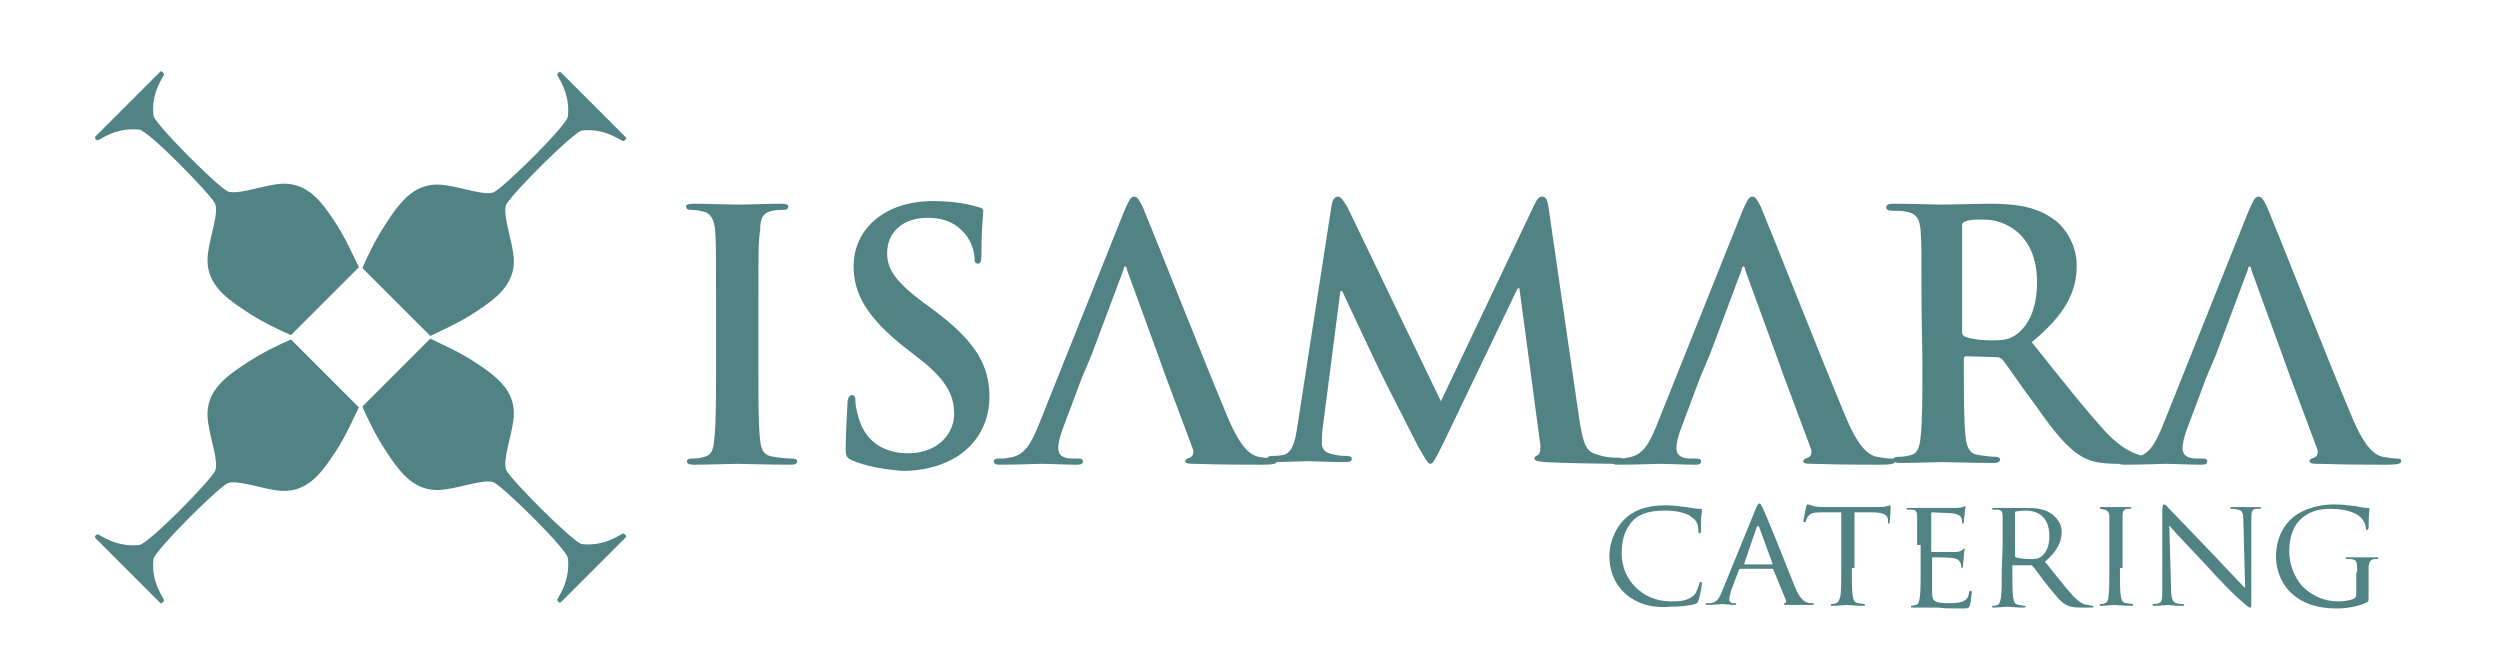 <?xml version="1.0" encoding="utf-8"?>
<!-- Generator: Adobe Illustrator 22.1.0, SVG Export Plug-In . SVG Version: 6.00 Build 0)  -->
<svg version="1.1" id="Layer_1" xmlns="http://www.w3.org/2000/svg" xmlns:xlink="http://www.w3.org/1999/xlink" x="0px" y="0px"
	 viewBox="0 0 283.5 75.5" style="enable-background:new 0 0 283.5 75.5;" xml:space="preserve">
<style type="text/css">
	.st0{fill:#518384;}
</style>
<path class="st0" d="M81.2,34.5c0-5.9,0-7-0.1-8.3s-0.5-2-1.3-2.2c-0.4-0.1-0.9-0.2-1.4-0.2c-0.4,0-0.6-0.1-0.6-0.4
	c0-0.2,0.3-0.3,0.9-0.3c1.5,0,3.9,0.1,5.1,0.1c1,0,3.3-0.1,4.8-0.1c0.5,0,0.8,0.1,0.8,0.3c0,0.3-0.2,0.4-0.6,0.4s-0.7,0-1.2,0.1
	c-1.1,0.2-1.4,0.9-1.4,2.2C86,27.4,86,28.5,86,34.5v6.9c0,3.8,0,6.9,0.2,8.5c0.1,1.1,0.4,1.8,1.6,1.9c0.5,0.1,1.4,0.2,2,0.2
	c0.4,0,0.6,0.1,0.6,0.3c0,0.3-0.3,0.4-0.7,0.4c-2.6,0-5-0.1-6.1-0.1c-0.9,0-3.4,0.1-4.9,0.1c-0.5,0-0.8-0.1-0.8-0.4
	c0-0.2,0.2-0.3,0.6-0.3c0.6,0,1.1-0.1,1.4-0.2c0.8-0.2,1-0.8,1.1-2c0.2-1.6,0.2-4.7,0.2-8.5C81.2,41.3,81.2,34.5,81.2,34.5z"/>
<path class="st0" d="M96.6,52.2c-0.6-0.3-0.7-0.5-0.7-1.3c0-2.1,0.2-4.5,0.2-5.1s0.2-1,0.5-1c0.4,0,0.4,0.4,0.4,0.7
	c0,0.5,0.2,1.3,0.4,2c0.9,2.9,3.2,3.9,5.6,3.9c3.5,0,5.2-2.4,5.2-4.4c0-1.9-0.6-3.7-3.8-6.2l-1.8-1.4c-4.3-3.4-5.8-6.1-5.8-9.2
	c0-4.3,3.6-7.4,9-7.4c2.5,0,4.2,0.4,5.2,0.7c0.4,0.1,0.5,0.2,0.5,0.5c0,0.5-0.2,1.6-0.2,4.7c0,0.9-0.1,1.2-0.4,1.2s-0.4-0.2-0.4-0.7
	c0-0.4-0.2-1.6-1-2.6c-0.6-0.7-1.7-1.9-4.3-1.9c-2.9,0-4.6,1.7-4.6,4c0,1.8,0.9,3.2,4.1,5.6l1.1,0.8c4.7,3.5,6.4,6.2,6.4,9.9
	c0,2.3-0.9,5-3.7,6.8c-2,1.2-4.1,1.6-6.2,1.6C100.1,53.2,98.3,52.9,96.6,52.2z"/>
<path class="st0" d="M122.7,42.8l-2.1,5.6c-0.4,1-0.6,1.9-0.6,2.4c0,0.7,0.4,1.2,1.6,1.2h0.6c0.5,0,0.6,0.1,0.6,0.3
	c0,0.3-0.2,0.4-0.7,0.4c-1.2,0-2.9-0.1-4.1-0.1c-0.4,0-2.6,0.1-4.6,0.1c-0.5,0-0.7-0.1-0.7-0.4c0-0.2,0.2-0.3,0.5-0.3
	c0.4,0,0.9,0,1.2-0.1c1.8-0.2,2.5-1.6,3.3-3.5l9.8-24.5c0.5-1.1,0.7-1.6,1.1-1.6s0.6,0.4,1,1.2c0.9,2.1,7.2,18.1,9.7,24
	c1.5,3.5,2.6,4.1,3.4,4.3c0.6,0.1,1.2,0.2,1.6,0.2c0.3,0,0.5,0,0.5,0.3s-0.4,0.4-1.8,0.4c-1.4,0-4.3,0-7.4-0.1c-0.7,0-1.2,0-1.2-0.3
	c0-0.2,0.2-0.3,0.5-0.4c0.3-0.1,0.5-0.4,0.4-0.9l-3.1-8.3l-0.9-2.5l-3.5-9.6c0-0.2-0.1-0.4-0.2-0.4s-0.2,0.2-0.2,0.4l-3.6,9.6
	L122.7,42.8"/>
<path class="st0" d="M192.8,42.8l-2.1,5.6c-0.4,1-0.6,1.9-0.6,2.4c0,0.7,0.4,1.2,1.6,1.2h0.6c0.5,0,0.6,0.1,0.6,0.3
	c0,0.3-0.2,0.4-0.7,0.4c-1.2,0-2.9-0.1-4.1-0.1c-0.4,0-2.6,0.1-4.6,0.1c-0.5,0-0.7-0.1-0.7-0.4c0-0.2,0.2-0.3,0.5-0.3
	c0.4,0,0.9,0,1.2-0.1c1.8-0.2,2.5-1.6,3.3-3.5l9.8-24.5c0.5-1.1,0.7-1.6,1.1-1.6c0.4,0,0.6,0.4,1,1.2c0.9,2.1,7.2,18.1,9.7,24
	c1.5,3.5,2.6,4.1,3.4,4.3c0.6,0.1,1.2,0.2,1.6,0.2c0.3,0,0.5,0,0.5,0.3s-0.4,0.4-1.8,0.4c-1.4,0-4.3,0-7.4-0.1c-0.7,0-1.2,0-1.2-0.3
	c0-0.2,0.2-0.3,0.5-0.4c0.3-0.1,0.5-0.4,0.4-0.9l-3.1-8.3l-0.9-2.5l-3.5-9.6c0-0.2-0.1-0.4-0.2-0.4s-0.2,0.2-0.2,0.4l-3.6,9.6
	L192.8,42.8"/>
<path class="st0" d="M250.2,42.8l-2.1,5.6c-0.4,1-0.6,1.9-0.6,2.4c0,0.7,0.4,1.2,1.6,1.2h0.6c0.5,0,0.6,0.1,0.6,0.3
	c0,0.3-0.2,0.4-0.7,0.4c-1.2,0-2.9-0.1-4.1-0.1c-0.4,0-2.6,0.1-4.6,0.1c-0.5,0-0.7-0.1-0.7-0.4c0-0.2,0.2-0.3,0.5-0.3
	c0.4,0,0.9,0,1.2-0.1c1.8-0.2,2.5-1.6,3.3-3.5l9.8-24.5c0.5-1.1,0.7-1.6,1.1-1.6c0.4,0,0.6,0.4,1,1.2c0.9,2.1,7.2,18.1,9.7,24
	c1.5,3.5,2.6,4.1,3.4,4.3c0.6,0.1,1.2,0.2,1.6,0.2c0.3,0,0.5,0,0.5,0.3s-0.4,0.4-1.8,0.4s-4.3,0-7.4-0.1c-0.7,0-1.2,0-1.2-0.3
	c0-0.2,0.2-0.3,0.5-0.4c0.3-0.1,0.5-0.4,0.4-0.9l-3.1-8.3l-0.9-2.5l-3.5-9.6c0-0.2-0.1-0.4-0.2-0.4c-0.1,0-0.2,0.2-0.2,0.4l-3.6,9.6
	L250.2,42.8"/>
<path class="st0" d="M151,23.3c0.1-0.7,0.4-1,0.7-1s0.5,0.2,1.1,1.2l10.6,22L174,23.2c0.3-0.6,0.5-0.9,0.9-0.9s0.6,0.4,0.7,1.2
	l3.5,24.1c0.4,2.5,0.7,3.6,1.9,3.9c1.1,0.4,1.9,0.4,2.4,0.4c0.4,0,0.6,0,0.6,0.3s-0.5,0.4-1,0.4c-1,0-6.4-0.1-7.9-0.2
	c-0.9-0.1-1.1-0.2-1.1-0.4s0.2-0.3,0.4-0.4c0.2-0.1,0.4-0.6,0.2-1.7l-2.3-17.2h-0.2l-8.5,17.7c-0.9,1.8-1.1,2.2-1.4,2.2
	s-0.7-0.8-1.4-2c-0.9-1.8-4-7.8-4.5-8.9c-0.4-0.8-2.7-5.7-4.1-8.7H152l-2,15.5c-0.1,0.7-0.1,1.2-0.1,1.8c0,0.7,0.5,1.1,1.2,1.2
	c0.7,0.2,1.2,0.2,1.6,0.2c0.3,0,0.6,0.1,0.6,0.3c0,0.4-0.4,0.4-0.9,0.4c-1.6,0-3.4-0.1-4.1-0.1c-0.7,0-2.6,0.1-3.9,0.1
	c-0.4,0-0.7-0.1-0.7-0.4c0-0.2,0.2-0.3,0.6-0.3c0.3,0,0.6,0,1.2-0.1c1.1-0.2,1.4-1.8,1.6-3.1L151,23.3z"/>
<path class="st0" d="M217.9,34.5c0-5.9,0-7-0.1-8.3s-0.4-2-1.7-2.2c-0.3-0.1-1-0.1-1.5-0.1c-0.4,0-0.7-0.1-0.7-0.4s0.3-0.4,0.9-0.4
	c2.1,0,4.5,0.1,5.3,0.1c1.3,0,4.3-0.1,5.5-0.1c2.5,0,5.1,0.2,7.2,1.7c1.1,0.7,2.7,2.7,2.7,5.3c0,2.9-1.2,5.5-5.1,8.7
	c3.5,4.4,6.2,7.8,8.5,10.3c2.2,2.3,3.8,2.5,4.4,2.7c0.4,0.1,0.8,0.1,1.1,0.1s0.5,0.1,0.5,0.3c0,0.3-0.3,0.4-0.7,0.4h-3.7
	c-2.2,0-3.2-0.2-4.2-0.7c-1.7-0.9-3.2-2.7-5.3-5.7c-1.6-2.1-3.4-4.8-3.9-5.4c-0.2-0.2-0.4-0.3-0.7-0.3l-3.4-0.1
	c-0.2,0-0.3,0.1-0.3,0.3v0.5c0,3.6,0,6.7,0.2,8.3c0.1,1.1,0.4,2,1.5,2.1c0.6,0.1,1.4,0.2,1.9,0.2c0.3,0,0.5,0.1,0.5,0.3
	c0,0.3-0.3,0.4-0.8,0.4c-2.3,0-5.1-0.1-5.7-0.1c-0.7,0-3.2,0.1-4.8,0.1c-0.5,0-0.8-0.1-0.8-0.4c0-0.2,0.2-0.3,0.6-0.3
	c0.6,0,1.1-0.1,1.4-0.2c0.8-0.2,1-1,1.1-2.1c0.2-1.6,0.2-4.7,0.2-8.3L217.9,34.5L217.9,34.5z M222.5,37.5c0,0.4,0.1,0.6,0.4,0.7
	c0.8,0.3,2,0.4,3,0.4c1.6,0,2.1-0.2,2.8-0.7c1.2-0.9,2.3-2.7,2.3-5.9c0-5.5-3.7-7.1-6-7.1c-1,0-1.7,0-2.1,0.2
	c-0.3,0.1-0.4,0.2-0.4,0.5V37.5z"/>
<g>
	<path class="st0" d="M33,38.5c-1.2,0.5-3.3,1.5-5.1,2.7c-2.6,1.7-4.8,3.4-4.3,6.7c0.3,2.1,1.2,4.4,0.8,5.5
		c-0.7,1.3-7.6,8.3-8.6,8.4c-2.7,0.3-4.5-1.2-4.7-1.2s-0.4,0.2-0.3,0.4l7.4,7.4c0.1,0.1,0.4-0.2,0.4-0.3c0-0.3-1.5-2-1.2-4.7
		c0.1-0.9,7.1-7.9,8.4-8.6c1.1-0.4,3.5,0.5,5.5,0.8c3.3,0.5,5-1.7,6.7-4.3c1.2-1.8,2.1-3.9,2.7-5.1L33,38.5z"/>
	<path class="st0" d="M41.1,46.1c0.5,1.2,1.5,3.3,2.7,5.1c1.7,2.6,3.4,4.8,6.7,4.3c2.1-0.3,4.4-1.2,5.5-0.8c1.3,0.7,8.3,7.6,8.4,8.6
		c0.3,2.7-1.2,4.5-1.2,4.7s0.2,0.4,0.4,0.3l7.4-7.4c0.1-0.1-0.2-0.4-0.3-0.4c-0.3,0-2,1.5-4.7,1.2c-0.9-0.1-7.9-7.1-8.6-8.4
		c-0.4-1.1,0.5-3.5,0.8-5.5c0.5-3.3-1.7-5-4.3-6.7c-1.8-1.2-3.9-2.1-5.1-2.7L41.1,46.1z"/>
	<path class="st0" d="M33,38c-1.2-0.5-3.3-1.5-5.1-2.7c-2.6-1.7-4.8-3.4-4.3-6.7c0.3-2.1,1.2-4.4,0.8-5.5c-0.7-1.3-7.6-8.3-8.6-8.4
		c-2.7-0.3-4.5,1.2-4.7,1.2s-0.4-0.2-0.3-0.4l7.4-7.4c0.1-0.1,0.4,0.2,0.4,0.3c0,0.3-1.5,2-1.2,4.7c0.1,0.9,7.1,7.9,8.4,8.6
		c1.1,0.4,3.5-0.5,5.5-0.8c3.3-0.5,5,1.7,6.7,4.3c1.2,1.8,2.1,3.9,2.7,5.1L33,38z"/>
	<path class="st0" d="M41.1,30.4c0.5-1.2,1.5-3.3,2.7-5.1c1.7-2.6,3.4-4.8,6.7-4.3c2.1,0.3,4.4,1.2,5.5,0.8c1.3-0.7,8.3-7.6,8.4-8.6
		c0.3-2.7-1.2-4.5-1.2-4.7s0.2-0.4,0.4-0.3l7.4,7.4c0.1,0.1-0.2,0.4-0.3,0.4c-0.3,0-2-1.5-4.7-1.2c-0.9,0.1-7.9,7.1-8.6,8.4
		c-0.4,1.1,0.5,3.5,0.8,5.5c0.5,3.3-1.7,5-4.3,6.7c-1.8,1.2-3.9,2.1-5.1,2.7L41.1,30.4z"/>
</g>
<g>
	<path class="st0" d="M184.4,67.4c-1.5-1.3-1.9-3-1.9-4.4c0-1,0.4-2.8,1.7-4.1c0.9-0.9,2.3-1.6,4.7-1.6c0.6,0,1.5,0.1,2.3,0.2
		c0.6,0.1,1.1,0.2,1.6,0.2c0.2,0,0.2,0.1,0.2,0.2c0,0.1,0,0.3-0.1,0.8c0,0.5,0,1.3,0,1.5s-0.1,0.3-0.2,0.3c-0.1,0-0.1-0.1-0.1-0.3
		c0-0.6-0.2-1.2-0.7-1.5c-0.5-0.5-1.7-0.8-3.1-0.8c-2,0-2.9,0.5-3.5,1c-1.1,1.1-1.4,2.4-1.4,3.9c0,2.9,2.3,5.4,5.6,5.4
		c1.2,0,1.9-0.1,2.6-0.7c0.3-0.3,0.5-1,0.6-1.3c0-0.2,0.1-0.2,0.2-0.2c0.1,0,0.1,0.1,0.1,0.2s-0.2,1.4-0.4,1.9
		c-0.1,0.3-0.1,0.3-0.4,0.4c-0.6,0.2-1.8,0.3-2.8,0.3C187.2,69,185.6,68.4,184.4,67.4z"/>
	<path class="st0" d="M199.1,57.7c0.2-0.5,0.3-0.6,0.4-0.6c0.2,0,0.2,0.2,0.4,0.5c0.3,0.6,2.8,6.8,3.7,9.1c0.6,1.3,1,1.5,1.3,1.6
		c0.2,0.1,0.5,0.1,0.6,0.1s0.2,0,0.2,0.1s-0.2,0.1-0.4,0.1s-1.4,0-2.5,0c-0.3,0-0.5,0-0.5-0.1s0-0.1,0.1-0.1s0.2-0.2,0.1-0.4
		l-1.4-3.4c0-0.1-0.1-0.1-0.1-0.1h-3.6c-0.1,0-0.1,0-0.2,0.1l-0.9,2.4c-0.1,0.4-0.2,0.7-0.2,1s0.3,0.4,0.5,0.4h0.1
		c0.1,0,0.2,0.1,0.2,0.1c0,0.1-0.1,0.1-0.2,0.1c-0.4,0-1.2-0.1-1.4-0.1s-0.9,0.1-1.6,0.1c-0.2,0-0.3,0-0.3-0.1s0.1-0.1,0.1-0.1
		c0.1,0,0.3,0,0.5,0c0.7-0.1,1-0.6,1.3-1.4L199.1,57.7z M200.9,64c0.1,0,0.1,0,0.1-0.1l-1.5-4.1c-0.1-0.2-0.2-0.2-0.3,0l-1.4,4.1
		c0,0.1,0,0.1,0.1,0.1H200.9z"/>
	<path class="st0" d="M210,64.4c0,1.4,0,2.6,0.1,3.2c0.1,0.4,0.1,0.7,0.6,0.8c0.2,0,0.6,0.1,0.7,0.1c0.1,0,0.1,0.1,0.1,0.1
		c0,0.1-0.1,0.1-0.2,0.1c-0.8,0-1.8-0.1-1.9-0.1c-0.1,0-1.1,0.1-1.6,0.1c-0.2,0-0.2,0-0.2-0.1s0-0.1,0.1-0.1s0.3,0,0.5-0.1
		c0.3-0.1,0.4-0.4,0.5-0.8c0.1-0.6,0.1-1.8,0.1-3.2v-6.3h-2.2c-1,0-1.3,0.1-1.6,0.5c-0.2,0.3-0.2,0.4-0.2,0.5s-0.1,0.1-0.2,0.1
		c0,0-0.1,0-0.1-0.1c0-0.2,0.3-1.5,0.3-1.6s0.1-0.3,0.2-0.3c0.1,0,0.3,0.1,0.7,0.2c0.4,0.1,1,0.1,1.2,0.1h5.9c0.5,0,0.9,0,1.1-0.1
		c0.2,0,0.4-0.1,0.4-0.1c0.1,0,0.1,0.1,0.1,0.2c0,0.5-0.1,1.5-0.1,1.7c0,0.1-0.1,0.2-0.1,0.2c-0.1,0-0.1-0.1-0.1-0.3v-0.2
		c-0.1-0.5-0.4-0.8-1.9-0.8h-1.9v6.3H210z"/>
	<path class="st0" d="M217.4,61.8c0-2.3,0-2.8,0-3.2c0-0.5-0.1-0.8-0.6-0.8c-0.1,0-0.4,0-0.5,0s-0.1-0.1-0.1-0.1
		c0-0.1,0.1-0.1,0.2-0.1c0.7,0,1.7,0,1.8,0s3.4,0,3.7,0s0.6-0.1,0.7-0.1c0.1,0,0.1-0.1,0.2-0.1c0.1,0,0.1,0.1,0.1,0.1
		c0,0.1-0.1,0.3-0.1,0.7c0,0.1-0.1,0.8-0.1,1c0,0.1-0.1,0.2-0.1,0.2c-0.1,0-0.1-0.1-0.1-0.2c0-0.1,0-0.4-0.1-0.5
		c-0.1-0.2-0.3-0.4-1.1-0.5c-0.3,0-2.1-0.1-2.2-0.1c-0.1,0-0.1,0.1-0.1,0.2v4.1c0,0.1,0,0.2,0.1,0.2c0.2,0,2.2,0,2.6,0
		c0.4,0,0.6-0.1,0.8-0.2c0.1-0.1,0.2-0.2,0.2-0.2c0.1,0,0.1,0,0.1,0.1s-0.1,0.3-0.1,0.8c0,0.3-0.1,0.9-0.1,1c0,0.1,0,0.3-0.1,0.3
		s-0.1-0.1-0.1-0.1c0-0.1,0-0.3-0.1-0.5c-0.1-0.2-0.2-0.4-0.8-0.5c-0.4-0.1-2.1-0.1-2.3-0.1c-0.1,0-0.1,0.1-0.1,0.1v1.3
		c0,0.5,0,2.3,0,2.6c0,1,0.3,1.2,1.9,1.2c0.4,0,1.1,0,1.6-0.2c0.4-0.2,0.6-0.4,0.7-1c0-0.2,0.1-0.2,0.2-0.2c0.1,0,0.1,0.1,0.1,0.2
		s-0.1,1.1-0.2,1.4c-0.1,0.4-0.3,0.4-0.9,0.4c-1.2,0-2.1,0-2.7-0.1c-0.7,0-1.1,0-1.3,0c0,0-0.3,0-0.7,0c-0.3,0-0.7,0-0.9,0
		s-0.2,0-0.2-0.1s0-0.1,0.1-0.1s0.3-0.1,0.5-0.1c0.3-0.1,0.3-0.4,0.4-0.8c0.1-0.6,0.1-1.8,0.1-3.2v-2.8H217.4z"/>
	<path class="st0" d="M227.1,61.8c0-2.3,0-2.8,0-3.2c0-0.5-0.1-0.8-0.6-0.8c-0.1,0-0.4,0-0.5,0s-0.1-0.1-0.1-0.1
		c0-0.1,0.1-0.1,0.2-0.1c0.7,0,1.7,0,1.8,0c0.2,0,1.5,0,1.9,0c1,0,2.1,0.1,2.9,0.7c0.4,0.3,1.1,1,1.1,2c0,1.1-0.5,2.2-1.9,3.4
		c1.3,1.6,2.3,2.9,3.2,3.9c0.8,0.8,1.3,1,1.7,1c0.3,0.1,0.5,0.1,0.5,0.1c0.1,0,0.1,0.1,0.1,0.1c0,0.1-0.1,0.1-0.4,0.1h-1
		c-0.9,0-1.3-0.1-1.7-0.3c-0.7-0.4-1.2-1.1-2.1-2.2c-0.7-0.8-1.3-1.8-1.7-2.2c-0.1-0.1-0.1-0.1-0.2-0.1h-2c-0.1,0-0.1,0-0.1,0.1v0.4
		c0,1.4,0,2.6,0.1,3.2c0.1,0.4,0.1,0.7,0.6,0.8c0.2,0,0.5,0.1,0.7,0.1c0.1,0,0.1,0.1,0.1,0.1c0,0.1-0.1,0.1-0.2,0.1
		c-0.8,0-1.8-0.1-1.9-0.1c0,0-1.1,0.1-1.5,0.1c-0.2,0-0.2,0-0.2-0.1s0-0.1,0.1-0.1s0.3,0,0.5-0.1c0.3-0.1,0.3-0.4,0.4-0.8
		c0.1-0.6,0.1-1.8,0.1-3.2L227.1,61.8L227.1,61.8z M228.5,63c0,0.1,0,0.1,0.1,0.2c0.2,0.1,1,0.2,1.7,0.2c0.4,0,0.8,0,1.2-0.3
		c0.5-0.4,0.9-1.1,0.9-2.3c0-1.9-1-2.9-2.7-2.9c-0.5,0-1,0.1-1.1,0.1s-0.1,0.1-0.1,0.2L228.5,63L228.5,63z"/>
	<path class="st0" d="M240.4,64.4c0,1.4,0,2.6,0.1,3.2c0.1,0.4,0.1,0.7,0.6,0.8c0.2,0,0.6,0.1,0.7,0.1c0.1,0,0.1,0.1,0.1,0.1
		c0,0.1-0.1,0.1-0.2,0.1c-0.9,0-1.9-0.1-1.9-0.1c-0.1,0-1.1,0.1-1.5,0.1c-0.2,0-0.2,0-0.2-0.1s0-0.1,0.1-0.1s0.3,0,0.5-0.1
		c0.3-0.1,0.4-0.4,0.4-0.8c0.1-0.6,0.1-1.8,0.1-3.2v-2.6c0-2.3,0-2.8,0-3.2c0-0.5-0.2-0.7-0.5-0.8c-0.2,0-0.4-0.1-0.5-0.1
		s-0.1-0.1-0.1-0.1c0-0.1,0.1-0.1,0.2-0.1c0.5,0,1.5,0,1.6,0s1.1,0,1.6,0c0.2,0,0.2,0,0.2,0.1s-0.1,0.1-0.1,0.1c-0.1,0-0.2,0-0.4,0
		c-0.4,0.1-0.5,0.3-0.5,0.8s0,0.9,0,3.2v2.7H240.4z"/>
	<path class="st0" d="M246.2,66.7c0,1.2,0.2,1.6,0.6,1.7c0.3,0.1,0.6,0.1,0.8,0.1c0.1,0,0.1,0.1,0.1,0.1c0,0.1-0.1,0.1-0.3,0.1
		c-0.9,0-1.5-0.1-1.6-0.1s-0.8,0.1-1.5,0.1c-0.2,0-0.2,0-0.2-0.1s0.1-0.1,0.1-0.1c0.1,0,0.4,0,0.6-0.1c0.4-0.1,0.4-0.5,0.4-1.9V58
		c0-0.6,0.1-0.8,0.2-0.8c0.2,0,0.4,0.3,0.6,0.5c0.2,0.2,2.5,2.6,4.9,5.1c1.5,1.6,3.2,3.4,3.7,3.9l-0.2-7.5c0-1-0.1-1.3-0.6-1.4
		c-0.3-0.1-0.6-0.1-0.8-0.1c-0.1,0-0.1-0.1-0.1-0.1c0-0.1,0.1-0.1,0.3-0.1c0.7,0,1.4,0,1.6,0c0.2,0,0.7,0,1.3,0c0.2,0,0.3,0,0.3,0.1
		s-0.1,0.1-0.2,0.1s-0.2,0-0.4,0c-0.5,0.1-0.5,0.4-0.5,1.3v8.8c0,1,0,1.1-0.1,1.1c-0.2,0-0.3-0.1-1.2-0.9c-0.2-0.1-2.4-2.3-4-4.1
		c-1.8-1.9-3.5-3.7-4-4.3L246.2,66.7z"/>
	<path class="st0" d="M267.3,64.9c0-1.2,0-1.4-0.7-1.5c-0.1,0-0.4,0-0.5,0s-0.1-0.1-0.1-0.1c0-0.1,0.1-0.1,0.2-0.1
		c0.7,0,1.7,0,1.8,0c0.1,0,1,0,1.5,0c0.2,0,0.2,0,0.2,0.1s-0.1,0.1-0.1,0.1c-0.1,0-0.2,0-0.4,0c-0.4,0.1-0.5,0.3-0.6,0.8
		c0,0.5,0,0.9,0,1.6v1.7c0,0.7,0,0.7-0.2,0.8c-1,0.5-2.4,0.7-3.3,0.7c-1.2,0-3.4-0.1-5.1-1.6c-1-0.8-1.9-2.4-1.9-4.3
		c0-2.4,1.2-4.1,2.6-4.9c1.4-0.8,2.9-1,4.1-1c1,0,2.1,0.2,2.4,0.2c0.3,0.1,0.9,0.2,1.3,0.2c0.2,0,0.2,0.1,0.2,0.1
		c0,0.2-0.1,0.6-0.1,2.1c0,0.2-0.1,0.3-0.2,0.3s-0.1-0.1-0.1-0.2c0-0.2-0.1-0.6-0.4-1c-0.4-0.6-1.6-1.2-3.6-1.2
		c-0.9,0-2.1,0.1-3.2,1c-0.9,0.7-1.5,2-1.5,3.8c0,2.1,1.1,3.6,1.6,4.1c1.2,1.1,2.5,1.6,4,1.6c0.5,0,1.3-0.1,1.7-0.3
		c0.2-0.1,0.3-0.2,0.3-0.5v-2.5H267.3z"/>
</g>
</svg>
